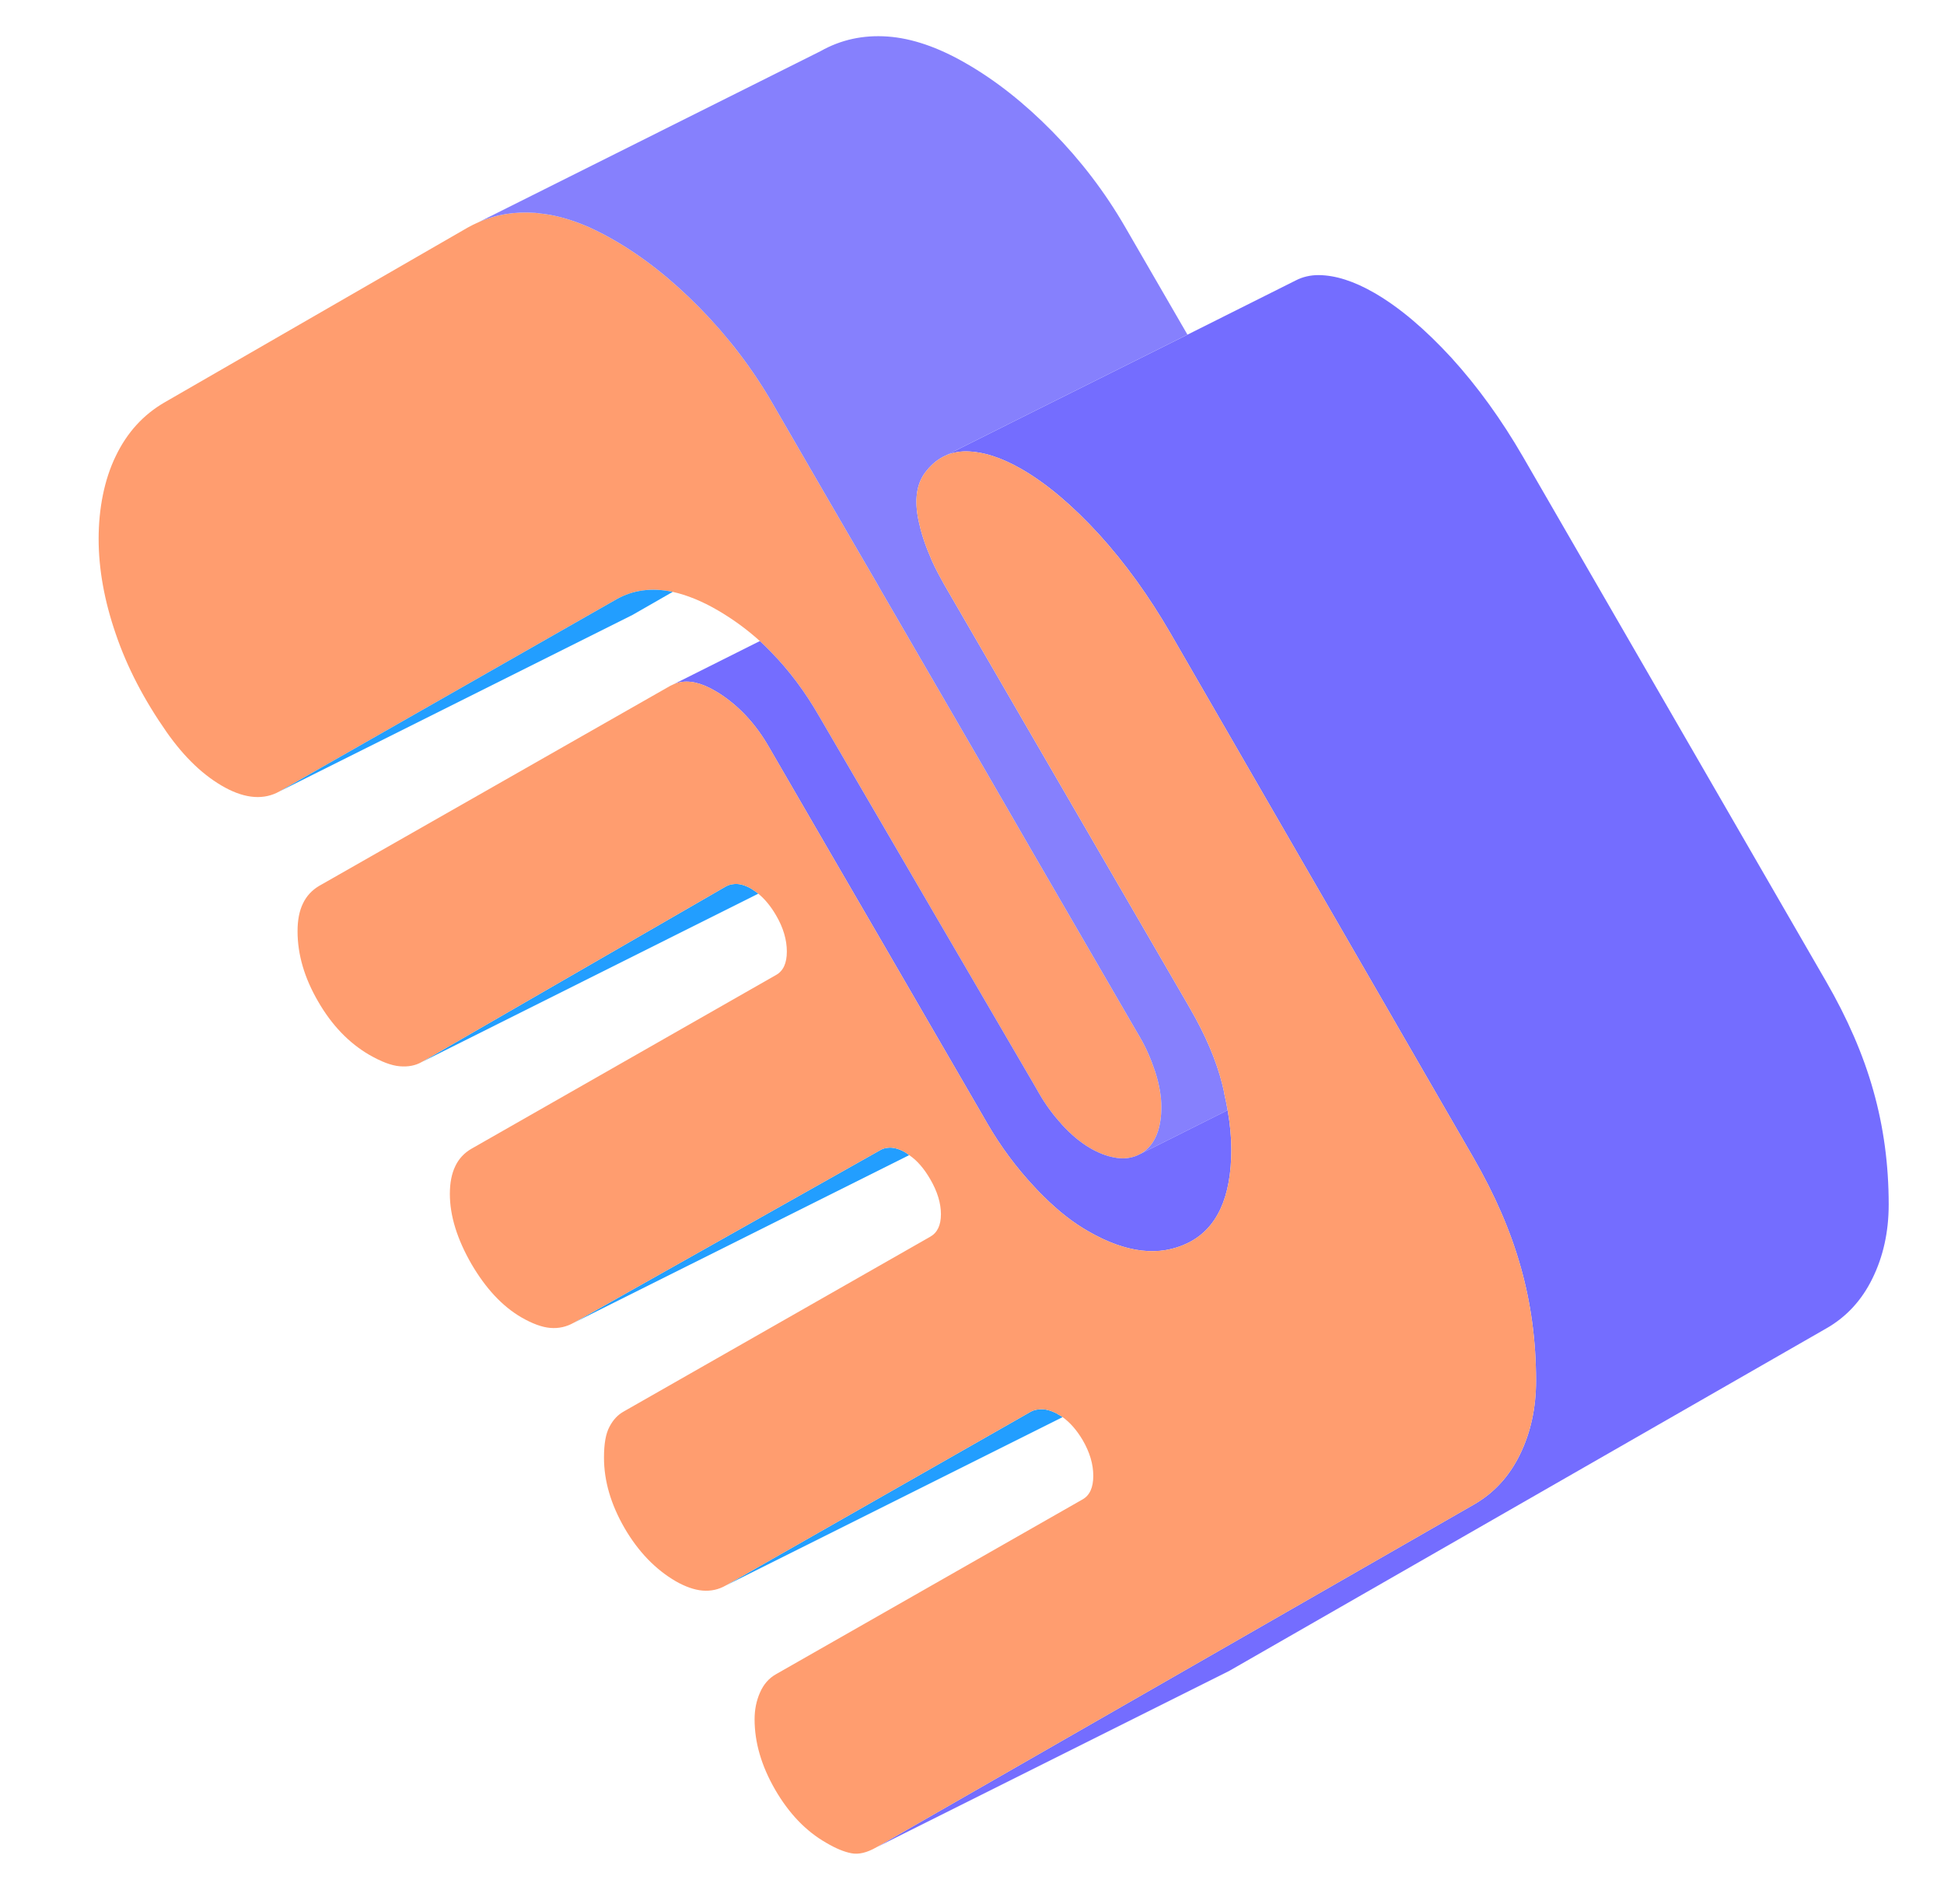 <svg width="49" height="48" viewBox="0 0 49 48" fill="none" xmlns="http://www.w3.org/2000/svg">
<path d="M29.273 27.908C29.273 28.148 29.242 28.357 29.184 28.53C29.1 28.784 28.957 28.966 28.753 29.086C28.549 29.201 28.317 29.233 28.06 29.175C27.878 29.139 27.682 29.064 27.468 28.939C27.229 28.797 26.993 28.601 26.766 28.352C26.54 28.099 26.353 27.846 26.202 27.584L26.077 27.366L23.504 22.957L22.229 20.766L20.646 18.055C20.291 17.437 19.891 16.904 19.451 16.455C19.353 16.352 19.255 16.255 19.153 16.161C18.824 15.864 18.469 15.606 18.095 15.388C17.691 15.152 17.313 15.001 16.957 14.921C16.429 14.81 15.953 14.873 15.54 15.108L14.806 15.526L7.051 19.948C6.66 20.17 6.197 20.139 5.673 19.855C5.144 19.566 4.655 19.104 4.202 18.459C3.633 17.646 3.202 16.819 2.917 15.979C2.629 15.144 2.486 14.344 2.486 13.584C2.486 12.824 2.629 12.09 2.917 11.499C3.202 10.904 3.615 10.45 4.157 10.139L11.793 5.735C11.882 5.686 11.971 5.641 12.064 5.601C12.5 5.406 12.975 5.33 13.486 5.366C13.522 5.37 13.557 5.37 13.593 5.379C14.18 5.437 14.797 5.659 15.451 6.037C16.206 6.468 16.935 7.046 17.642 7.766C18.349 8.486 18.962 9.286 19.473 10.17L20.917 12.664L22.095 14.69L22.206 14.886L24.766 19.299L26.042 21.508L28.611 25.939L28.731 26.144C28.882 26.401 29.011 26.695 29.117 27.015C29.22 27.335 29.273 27.633 29.273 27.908Z" fill="#FF9D6F"/>
<path d="M47.606 30.366C47.606 31.055 47.468 31.677 47.197 32.228C46.926 32.784 46.535 33.206 46.024 33.495L30.98 42.126L22.091 46.57L29.877 42.104L37.135 37.939C37.646 37.65 38.037 37.228 38.309 36.672C38.58 36.121 38.717 35.499 38.717 34.81C38.717 33.806 38.589 32.855 38.331 31.944C38.077 31.037 37.677 30.117 37.135 29.179L35.215 25.855L35.051 25.57L29.5 15.961C28.957 15.024 28.357 14.192 27.695 13.464C27.029 12.739 26.384 12.192 25.753 11.828C25.237 11.53 24.771 11.384 24.349 11.379C24.153 11.379 23.971 11.419 23.806 11.499L25.846 10.477L29.931 8.437L32.664 7.068C32.837 6.979 33.029 6.935 33.237 6.935C33.66 6.939 34.126 7.086 34.642 7.384C35.273 7.748 35.917 8.295 36.584 9.019C37.246 9.748 37.846 10.579 38.389 11.517L46.024 24.735C46.566 25.672 46.966 26.592 47.22 27.499C47.477 28.41 47.606 29.361 47.606 30.366Z" fill="#746DFF"/>
<path d="M26.784 35.726L18.295 39.97L25.975 35.593C26.033 35.561 26.095 35.539 26.158 35.535C26.3 35.508 26.455 35.544 26.633 35.633C26.646 35.641 26.66 35.646 26.673 35.659C26.713 35.677 26.749 35.699 26.784 35.726Z" fill="#229EFF"/>
<path d="M22.917 29.121L14.46 33.348L22.184 28.997C22.246 28.961 22.313 28.939 22.384 28.935C22.504 28.921 22.642 28.957 22.784 29.032C22.793 29.037 22.806 29.046 22.815 29.05C22.851 29.072 22.886 29.095 22.917 29.121Z" fill="#229EFF"/>
<path d="M19.113 22.53L10.62 26.779L18.295 22.348C18.353 22.317 18.411 22.295 18.477 22.29C18.615 22.268 18.766 22.308 18.931 22.401C18.948 22.41 18.966 22.424 18.984 22.437C19.029 22.463 19.073 22.495 19.113 22.53Z" fill="#229EFF"/>
<path d="M16.957 14.921L15.94 15.504L7.051 19.948L14.806 15.526L15.54 15.108C15.953 14.873 16.429 14.81 16.957 14.921Z" fill="#229EFF"/>
<path d="M29.184 28.53C29.242 28.357 29.273 28.148 29.273 27.908C29.273 27.632 29.22 27.335 29.117 27.015C29.011 26.695 28.882 26.401 28.731 26.144L28.611 25.939L26.042 21.508L24.766 19.299L22.206 14.886L22.095 14.69L20.917 12.664L19.473 10.17C18.962 9.286 18.348 8.486 17.642 7.766C16.935 7.046 16.206 6.468 15.451 6.037C14.797 5.659 14.18 5.437 13.593 5.379C13.557 5.37 13.522 5.37 13.486 5.366C12.975 5.33 12.499 5.406 12.064 5.601L20.682 1.29C21.193 1.001 21.757 0.877 22.375 0.921C22.993 0.966 23.646 1.192 24.34 1.592C25.095 2.024 25.824 2.601 26.531 3.321C27.237 4.041 27.851 4.841 28.362 5.726L29.931 8.437L25.846 10.477L23.806 11.499L23.762 11.521C23.593 11.61 23.446 11.743 23.313 11.921C23.099 12.215 23.046 12.615 23.153 13.126C23.215 13.415 23.308 13.712 23.442 14.019C23.459 14.063 23.477 14.104 23.495 14.148C23.584 14.344 23.691 14.543 23.806 14.748L26.024 18.575L27.308 20.788L29.882 25.224L29.997 25.424C30.388 26.099 30.66 26.739 30.811 27.343C30.828 27.424 30.851 27.499 30.86 27.575C30.891 27.717 30.922 27.855 30.944 27.988L28.753 29.086C28.957 28.966 29.099 28.784 29.184 28.53Z" fill="#8680FD"/>
<path d="M32.717 7.041L32.664 7.068L32.717 7.041Z" fill="#229EFF"/>
<path d="M31.037 28.975C31.037 30.188 30.673 30.97 29.953 31.33C29.228 31.69 28.384 31.593 27.424 31.037C27.05 30.824 26.682 30.535 26.313 30.17C26.233 30.09 26.148 30.006 26.068 29.917C25.615 29.433 25.224 28.904 24.89 28.33L24.762 28.108L22.206 23.699L20.935 21.512L19.379 18.828C19.05 18.255 18.637 17.81 18.139 17.486C18.055 17.433 17.971 17.384 17.89 17.344C17.544 17.17 17.246 17.139 16.988 17.246L19.153 16.161C19.255 16.255 19.353 16.352 19.451 16.455C19.89 16.904 20.291 17.437 20.646 18.055L22.228 20.766L23.504 22.957L26.077 27.366L26.202 27.584C26.353 27.846 26.539 28.099 26.766 28.352C26.993 28.601 27.228 28.797 27.468 28.939C27.682 29.064 27.877 29.139 28.059 29.175C28.317 29.233 28.548 29.201 28.753 29.086L30.944 27.988C31.006 28.344 31.037 28.672 31.037 28.975Z" fill="#746DFF"/>
<path d="M38.717 34.81C38.717 35.499 38.58 36.121 38.308 36.672C38.037 37.228 37.646 37.65 37.135 37.939L29.877 42.104L22.091 46.57C21.851 46.708 21.642 46.757 21.459 46.721C21.277 46.686 21.068 46.601 20.828 46.459C20.313 46.166 19.886 45.717 19.54 45.121C19.193 44.521 19.02 43.93 19.02 43.344C19.02 43.104 19.064 42.877 19.157 42.668C19.246 42.464 19.38 42.308 19.562 42.206L27.286 37.801C27.468 37.699 27.557 37.499 27.557 37.206C27.557 36.913 27.468 36.61 27.286 36.299C27.14 36.055 26.975 35.864 26.784 35.726C26.748 35.699 26.713 35.677 26.673 35.659C26.66 35.646 26.646 35.641 26.633 35.633C26.455 35.544 26.299 35.508 26.157 35.535C26.095 35.539 26.033 35.561 25.975 35.593L18.295 39.97C18.117 40.072 17.922 40.117 17.708 40.099C17.5 40.081 17.273 40.001 17.033 39.864C16.522 39.566 16.091 39.121 15.744 38.526C15.397 37.926 15.224 37.335 15.224 36.748C15.224 36.401 15.268 36.144 15.362 35.97C15.451 35.797 15.571 35.668 15.722 35.584L23.446 31.179C23.628 31.077 23.717 30.886 23.717 30.61C23.717 30.335 23.628 30.037 23.446 29.726C23.291 29.459 23.117 29.255 22.917 29.121C22.886 29.095 22.851 29.073 22.815 29.05C22.806 29.046 22.793 29.037 22.784 29.032C22.642 28.957 22.504 28.921 22.384 28.935C22.313 28.939 22.246 28.961 22.184 28.997L14.46 33.348C14.277 33.45 14.082 33.495 13.868 33.477C13.659 33.459 13.419 33.37 13.148 33.215C12.664 32.935 12.246 32.486 11.882 31.864C11.522 31.237 11.339 30.65 11.339 30.099C11.339 29.824 11.384 29.588 11.477 29.397C11.566 29.21 11.704 29.064 11.882 28.961L19.562 24.579C19.744 24.477 19.833 24.281 19.833 23.988C19.833 23.695 19.744 23.388 19.562 23.077C19.428 22.846 19.277 22.664 19.113 22.53C19.073 22.495 19.028 22.464 18.984 22.437C18.966 22.424 18.948 22.41 18.931 22.401C18.766 22.308 18.615 22.268 18.477 22.29C18.411 22.295 18.353 22.317 18.295 22.348L10.62 26.779C10.468 26.864 10.286 26.899 10.077 26.881C9.864 26.864 9.611 26.766 9.308 26.593C8.797 26.295 8.366 25.85 8.02 25.25C7.673 24.655 7.5 24.064 7.5 23.477C7.5 23.197 7.544 22.966 7.637 22.775C7.726 22.588 7.864 22.441 8.042 22.335L16.895 17.29L16.988 17.246C17.246 17.139 17.544 17.17 17.891 17.344C17.971 17.384 18.055 17.433 18.14 17.486C18.637 17.81 19.051 18.255 19.38 18.828L20.935 21.512L22.206 23.699L24.762 28.108L24.891 28.33C25.224 28.904 25.615 29.433 26.068 29.917C26.148 30.006 26.233 30.09 26.313 30.17C26.682 30.535 27.051 30.824 27.424 31.037C28.384 31.593 29.228 31.69 29.953 31.33C30.673 30.97 31.037 30.188 31.037 28.975C31.037 28.672 31.006 28.344 30.944 27.988C30.922 27.855 30.891 27.717 30.86 27.575C30.851 27.499 30.828 27.424 30.811 27.344C30.66 26.739 30.388 26.099 29.997 25.424L29.882 25.224L27.308 20.788L26.024 18.575L23.806 14.748C23.691 14.544 23.584 14.344 23.495 14.148C23.477 14.104 23.459 14.064 23.442 14.019C23.308 13.713 23.215 13.415 23.153 13.126C23.046 12.615 23.099 12.215 23.313 11.921C23.446 11.744 23.593 11.61 23.762 11.521L23.806 11.499C23.971 11.419 24.153 11.379 24.348 11.379C24.771 11.384 25.237 11.53 25.753 11.828C26.384 12.193 27.028 12.739 27.695 13.464C28.357 14.193 28.957 15.024 29.5 15.961L35.051 25.57L35.215 25.855L37.135 29.179C37.677 30.117 38.077 31.037 38.331 31.944C38.588 32.855 38.717 33.806 38.717 34.81Z" fill="#FF9D6F"/>
</svg>
